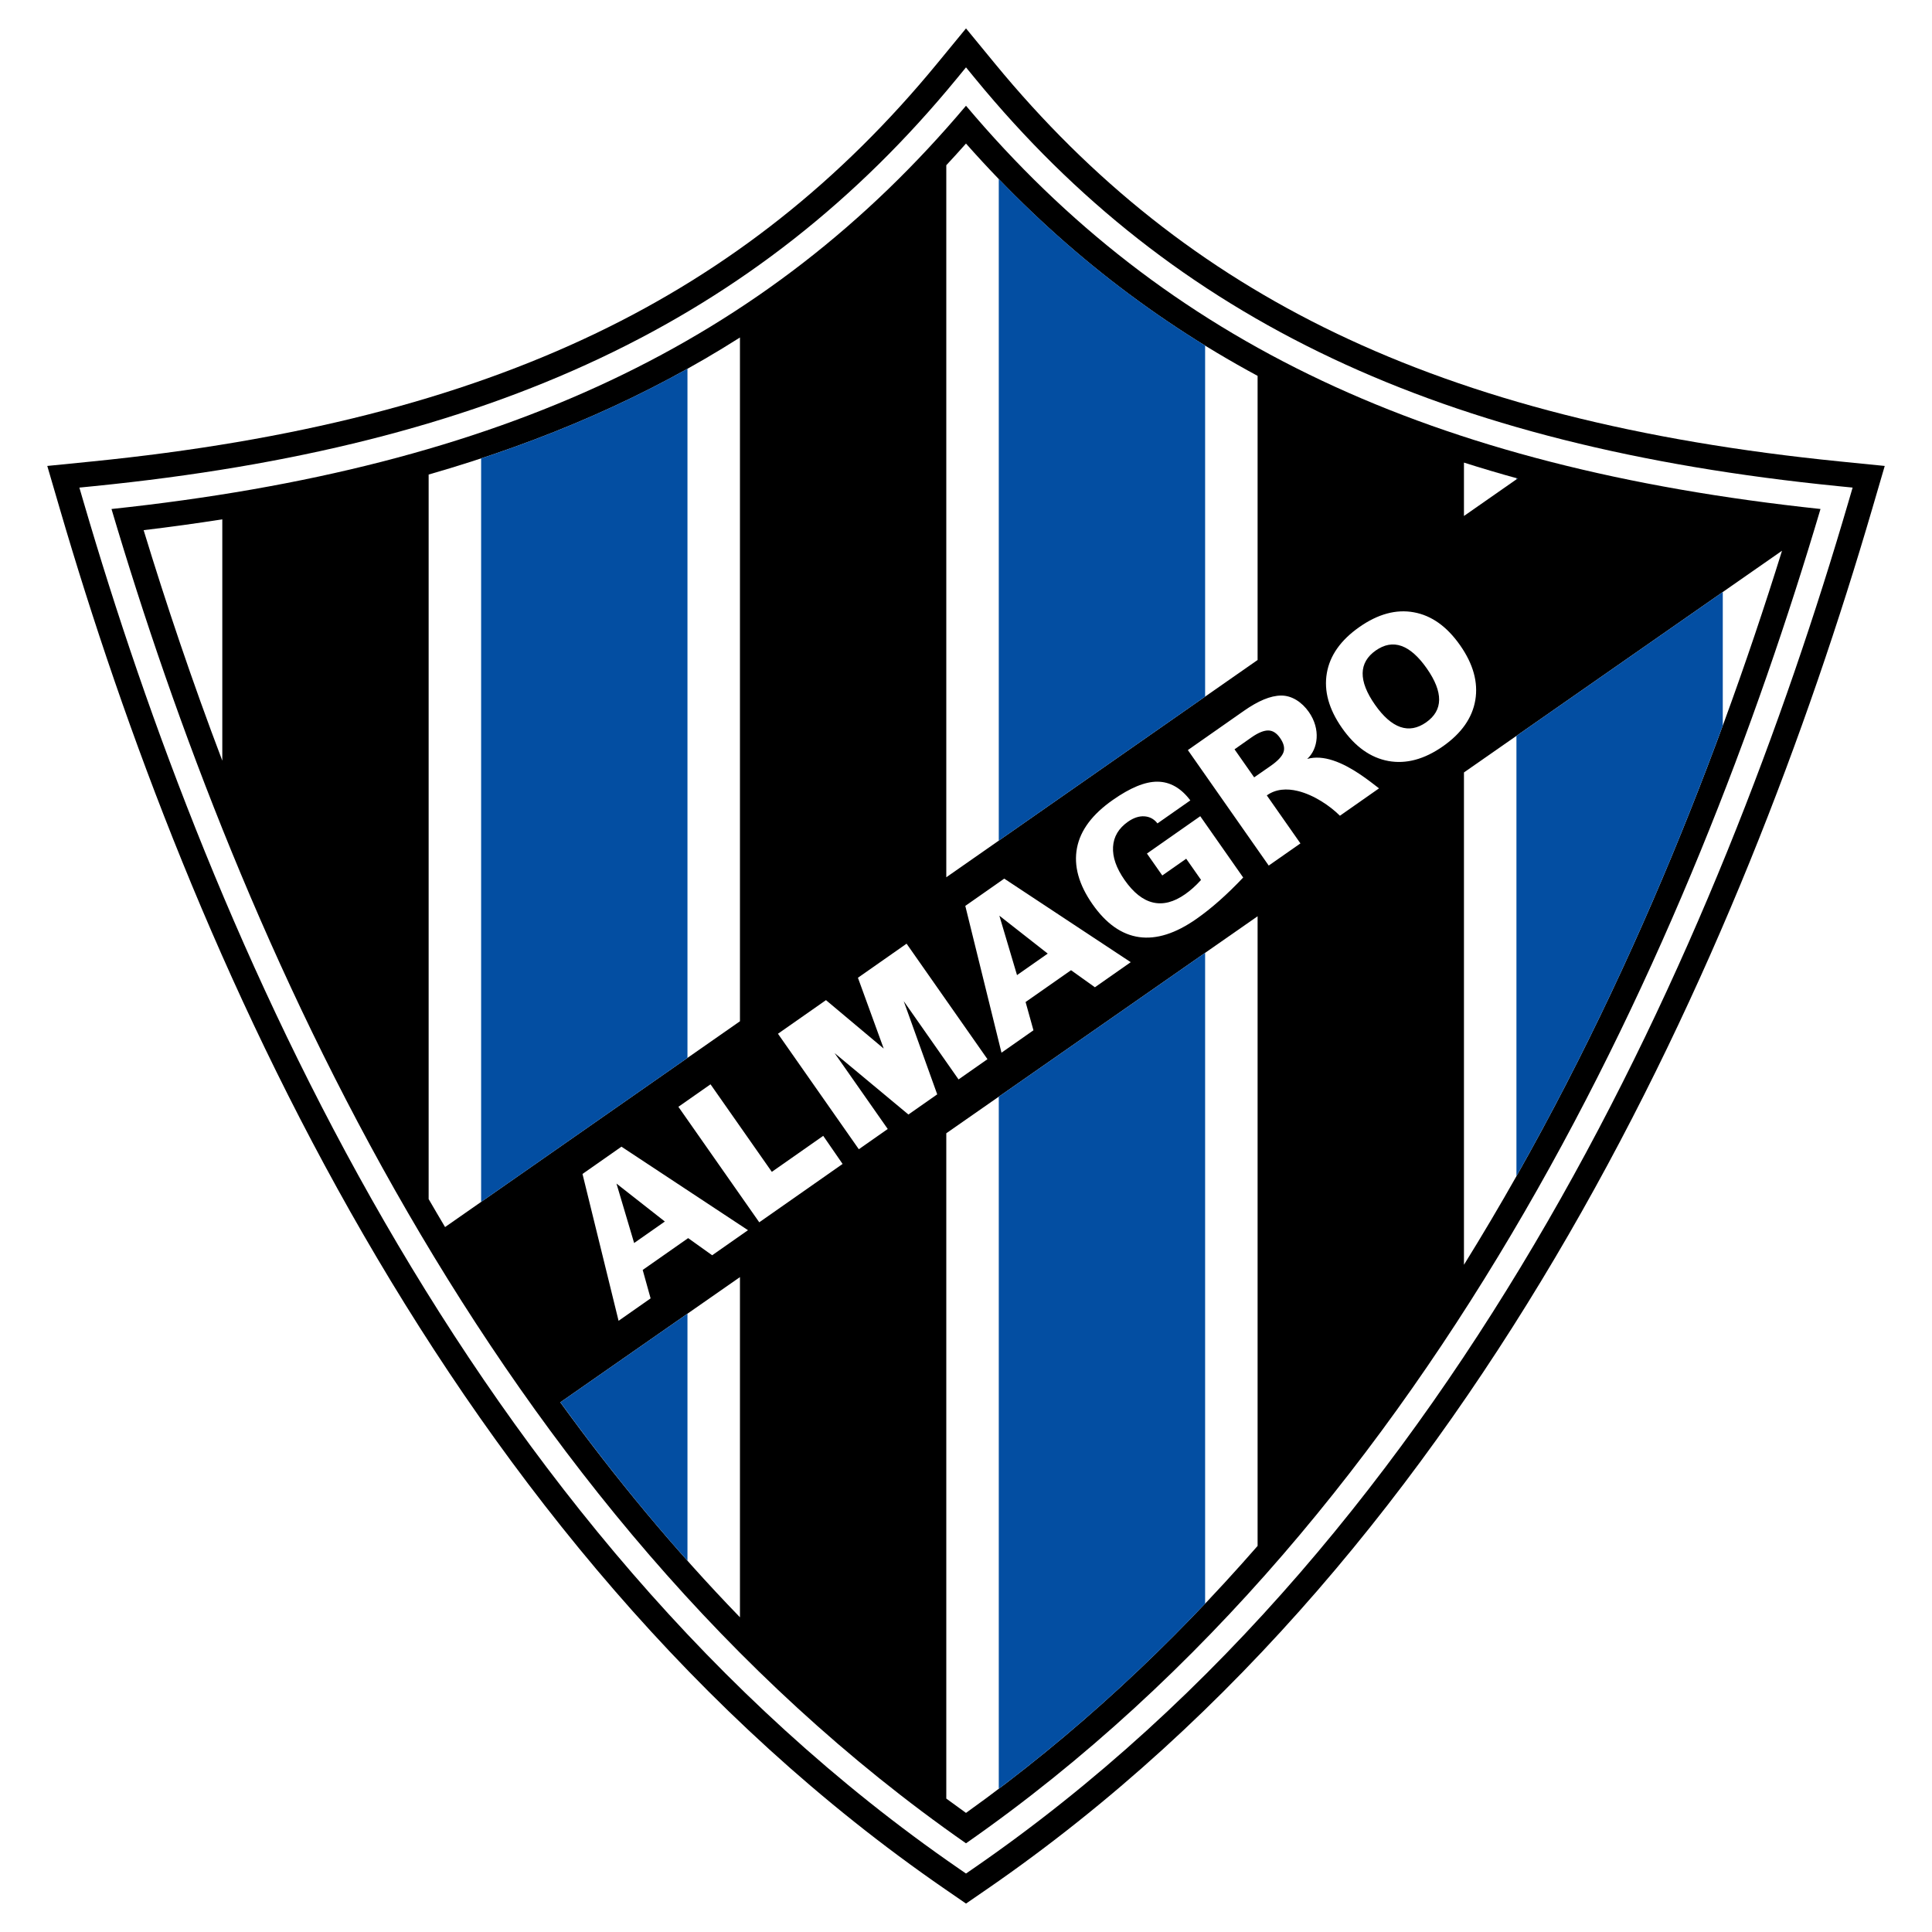 <?xml version="1.0" encoding="utf-8"?>
<!-- Generator: Adobe Illustrator 13.0.0, SVG Export Plug-In . SVG Version: 6.00 Build 14576)  -->
<!DOCTYPE svg PUBLIC "-//W3C//DTD SVG 1.0//EN" "http://www.w3.org/TR/2001/REC-SVG-20010904/DTD/svg10.dtd">
<svg version="1.0" id="Layer_1" xmlns="http://www.w3.org/2000/svg" xmlns:xlink="http://www.w3.org/1999/xlink" x="0px" y="0px"
	 width="192.756px" height="192.756px" viewBox="0 0 192.756 192.756" enable-background="new 0 0 192.756 192.756"
	 xml:space="preserve">
<g>
	<polygon fill-rule="evenodd" clip-rule="evenodd" fill="#FFFFFF" points="0,0 192.756,0 192.756,192.756 0,192.756 0,0 	"/>
	<path fill-rule="evenodd" clip-rule="evenodd" d="M183.604,46.043c-20.118-2.014-36.586-6.204-50.344-12.81
		c-13.227-6.35-24.354-15.155-34.021-26.919l-2.86-3.48l-2.86,3.48c-9.667,11.764-20.796,20.569-34.021,26.919
		C45.738,39.84,29.271,44.03,9.152,46.043l-4.435,0.444l1.251,4.279c12.841,43.911,38.584,103.446,88.31,137.708l2.101,1.447
		l2.101-1.447c49.725-34.262,75.469-93.797,88.31-137.708l1.251-4.279L183.604,46.043L183.604,46.043z"/>
	<path fill-rule="evenodd" clip-rule="evenodd" fill="#FFFFFF" d="M95.425,7.882C75.603,32.001,49.072,44.528,9.398,48.5
		l-1.479,0.148l0.417,1.426C21.065,93.6,46.55,152.592,95.678,186.441l0.7,0.482l0.7-0.482
		c49.128-33.85,74.612-92.841,87.341-136.368l0.417-1.426l-1.479-0.148C143.684,44.527,117.152,32,97.331,7.882l-0.953-1.161
		L95.425,7.882L95.425,7.882z M96.378,10.55c19.908,23.624,46.325,36.091,85.254,40.232
		c-12.687,42.789-37.704,99.969-85.254,133.125C48.828,150.752,23.81,93.571,11.124,50.784C50.053,46.641,76.47,34.174,96.378,10.55
		L96.378,10.55z"/>
	<path fill-rule="evenodd" clip-rule="evenodd" fill="#FFFFFF" d="M151.295,47.825l0.12-0.084c-1.818-0.501-3.604-1.03-5.356-1.588
		v5.327L151.295,47.825L151.295,47.825z"/>
	<path fill-rule="evenodd" clip-rule="evenodd" fill="#FFFFFF" d="M68.589,131.066l-12.682,8.84L55.9,139.91
		c5.438,7.5,11.397,14.707,17.925,21.447v-33.941L68.589,131.066L68.589,131.066z"/>
	<path fill-rule="evenodd" clip-rule="evenodd" fill="#FFFFFF" d="M99.648,83.87l20.587-14.369l5.236-3.654V37.501
		c-11.09-5.984-20.654-13.643-29.094-23.179c-0.648,0.732-1.304,1.452-1.965,2.163v71.039L99.648,83.87L99.648,83.87z"/>
	<path fill-rule="evenodd" clip-rule="evenodd" fill="#FFFFFF" d="M120.235,95.066l-20.587,14.35l-5.236,3.65v66.379
		c0.651,0.48,1.306,0.957,1.965,1.428c10.86-7.758,20.514-16.801,29.094-26.637v-62.82L120.235,95.066L120.235,95.066z"/>
	<path fill-rule="evenodd" clip-rule="evenodd" fill="#FFFFFF" d="M171.882,59.066l-20.587,14.351l-5.236,3.65v49.121
		c14.716-23.709,24.855-49.132,31.733-71.24L171.882,59.066L171.882,59.066z"/>
	<path fill-rule="evenodd" clip-rule="evenodd" fill="#FFFFFF" d="M14.331,52.895c2.238,7.339,4.837,15.069,7.848,22.999V51.814
		C19.62,52.215,17.007,52.576,14.331,52.895L14.331,52.895z"/>
	<path fill-rule="evenodd" clip-rule="evenodd" fill="#FFFFFF" d="M42.766,47.345v72.286c0.541,0.932,1.085,1.865,1.639,2.793
		l3.597-2.51l20.587-14.367l5.236-3.654V33.672C64.667,39.497,54.403,44.01,42.766,47.345L42.766,47.345z"/>
	<path fill-rule="evenodd" clip-rule="evenodd" fill="#034EA2" d="M151.295,117.35c8.466-14.967,15.223-30.354,20.587-44.956V59.066
		l-20.587,14.351V117.35L151.295,117.35z"/>
	<path fill-rule="evenodd" clip-rule="evenodd" fill="#034EA2" d="M151.295,47.708v0.117l0.121-0.085
		C151.376,47.729,151.335,47.719,151.295,47.708L151.295,47.708z"/>
	<path fill-rule="evenodd" clip-rule="evenodd" fill="#034EA2" d="M99.648,178.465c7.432-5.609,14.279-11.82,20.587-18.471V95.066
		l-20.587,14.35V178.465L99.648,178.465z"/>
	<path fill-rule="evenodd" clip-rule="evenodd" fill="#034EA2" d="M120.235,34.479c-7.555-4.651-14.369-10.167-20.587-16.623V83.87
		l20.587-14.369V34.479L120.235,34.479z"/>
	<path fill-rule="evenodd" clip-rule="evenodd" fill="#034EA2" d="M68.589,36.786c-6.332,3.531-13.168,6.501-20.587,8.946v74.182
		l20.587-14.367V36.786L68.589,36.786z"/>
	<path fill-rule="evenodd" clip-rule="evenodd" fill="#034EA2" d="M68.589,155.719v-24.652l-12.682,8.84
		C59.856,145.352,64.073,150.648,68.589,155.719L68.589,155.719z"/>
	<path fill-rule="evenodd" clip-rule="evenodd" fill="#FFFFFF" d="M66.332,121.871l-4.826-3.785l1.762,5.93L66.332,121.871
		L66.332,121.871z M67.683,110.426l3.206-2.244l6.116,8.734l5.128-3.592l1.933,2.803l-8.315,5.822L67.683,110.426L67.683,110.426z
		 M61.716,131.777l-3.6-14.652l3.886-2.721l12.625,8.332l-3.574,2.502l-2.396-1.711l-4.535,3.176l0.789,2.836L61.716,131.777
		L61.716,131.777z M104.532,95.141l-4.826-3.784l1.762,5.93L104.532,95.141L104.532,95.141z M99.919,105.027l-3.611-14.645
		l3.886-2.721l12.619,8.336L109.24,98.5l-2.382-1.702l-4.535,3.174l0.785,2.82L99.919,105.027L99.919,105.027z M124.033,87.55
		c-0.816,0.862-1.612,1.634-2.38,2.315c-0.771,0.683-1.533,1.288-2.288,1.816c-2.077,1.454-3.982,2.058-5.722,1.811
		c-1.736-0.247-3.285-1.339-4.639-3.272c-1.377-1.967-1.894-3.841-1.552-5.62c0.342-1.783,1.542-3.365,3.576-4.789
		c1.729-1.211,3.207-1.833,4.456-1.822c1.253,0.011,2.344,0.631,3.276,1.867l-3.278,2.295c-0.341-0.437-0.779-0.672-1.31-0.706
		c-0.527-0.033-1.071,0.146-1.629,0.536c-0.937,0.656-1.435,1.495-1.493,2.514c-0.061,1.022,0.327,2.126,1.16,3.316
		c0.874,1.249,1.819,1.996,2.828,2.232s2.075-0.037,3.195-0.822c0.27-0.188,0.542-0.402,0.808-0.641
		c0.267-0.239,0.531-0.503,0.788-0.79l-1.48-2.114l-2.387,1.67l-1.532-2.188l5.32-3.725L124.033,87.55L124.033,87.55z
		 M125.128,77.557l1.632-1.133c0.726-0.503,1.157-0.968,1.298-1.386c0.14-0.414,0.021-0.889-0.352-1.42
		c-0.338-0.483-0.725-0.73-1.161-0.738c-0.438-0.008-1.004,0.214-1.679,0.687l-1.697,1.193L125.128,77.557L125.128,77.557z
		 M126.581,86.358l-8.068-11.523l5.578-3.905c1.428-1,2.661-1.527,3.73-1.534c1.071-0.008,2.075,0.656,2.761,1.636
		c0.6,0.856,0.833,1.778,0.779,2.612c-0.054,0.833-0.394,1.577-0.941,2.075c0.823-0.234,1.701-0.134,2.562,0.145
		c1.892,0.614,3.692,2.095,4.604,2.79l-3.901,2.732c-0.976-0.975-2.581-2.071-4.19-2.466c-1.1-0.271-2.203-0.212-3.105,0.437
		l3.354,4.79L126.581,86.358L126.581,86.358z M133.892,72.631c-1.316-1.879-1.818-3.699-1.514-5.468
		c0.302-1.767,1.387-3.302,3.247-4.604c1.855-1.299,3.666-1.792,5.431-1.471c1.766,0.318,3.304,1.413,4.62,3.292
		c1.31,1.871,1.814,3.694,1.516,5.47c-0.299,1.772-1.377,3.311-3.232,4.61c-1.855,1.299-3.67,1.786-5.442,1.465
		C136.741,75.6,135.201,74.502,133.892,72.631L133.892,72.631z M137.18,70.306c0.831,1.188,1.676,1.928,2.532,2.225
		c0.855,0.296,1.713,0.14,2.572-0.461c0.854-0.598,1.288-1.348,1.298-2.249c0.009-0.902-0.401-1.947-1.232-3.135
		c-0.836-1.193-1.681-1.938-2.529-2.238c-0.851-0.3-1.704-0.148-2.558,0.45c-0.859,0.602-1.297,1.357-1.312,2.263
		C135.938,68.068,136.348,69.118,137.18,70.306L137.18,70.306z M85.596,97.551l2.571,7.064l-5.759-4.832l-4.791,3.354l8.068,11.523
		l2.884-2.021l-5.302-7.572l7.366,6.129l2.873-2.012l-3.342-9.301l5.47,7.811l2.885-2.02L90.45,94.151L85.596,97.551L85.596,97.551z
		"/>
</g>
</svg>
